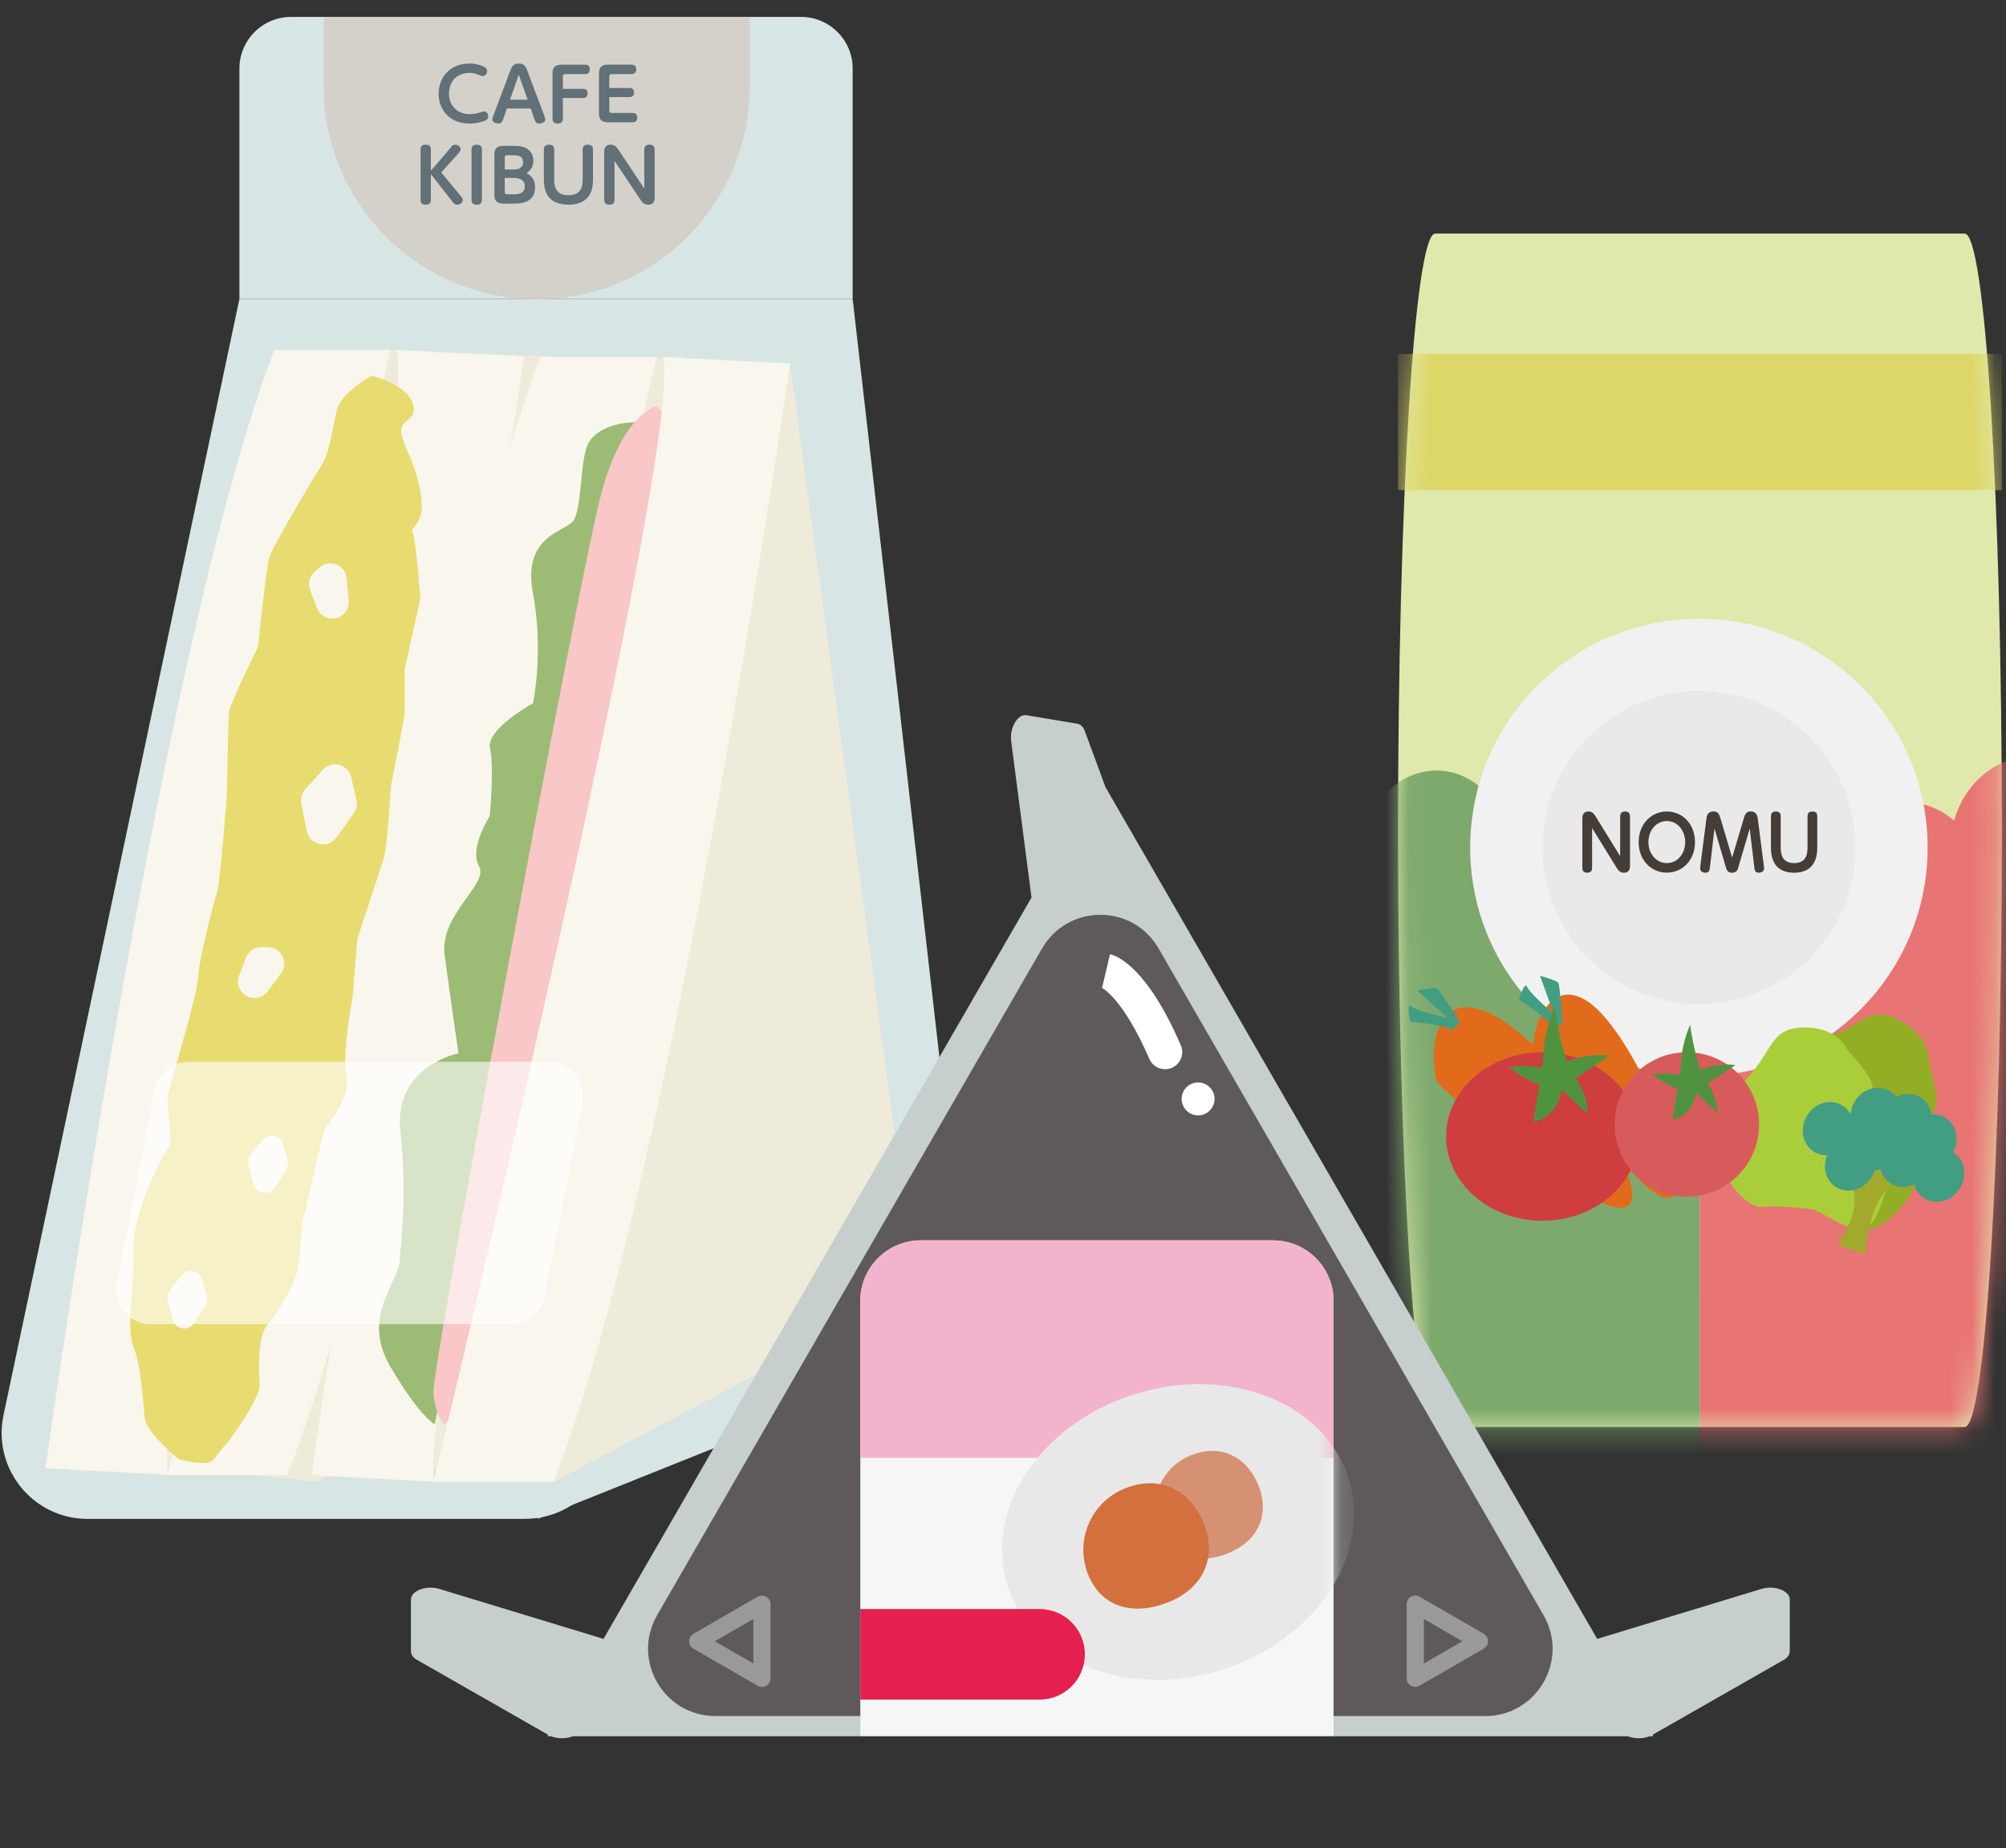 <svg width="89" height="82" viewBox="0 0 89 82" fill="none" xmlns="http://www.w3.org/2000/svg">
<rect x="0" y="0" width="89" height="82" fill="#333333" stroke="none"/>
<g clip-path="url(#clip0_401_11551)">
<path d="M23.299 67.386H3.886C1.464 67.386 -0.344 65.154 0.155 62.785L10.622 13.262H37.83L27.031 64.36C26.658 66.122 25.102 67.383 23.299 67.383V67.386Z" fill="#D8E5E5"/>
<path d="M12.913 0.75H35.539C36.803 0.75 37.83 1.777 37.83 3.041V13.261H10.622V3.041C10.622 1.777 11.649 0.75 12.913 0.75Z" fill="#D8E5E5"/>
<path d="M37.83 13.262L42.648 55.371C42.938 57.901 41.5 60.312 39.134 61.259L23.849 67.383" fill="#D8E5E5"/>
<path d="M14.361 0.75H33.267V3.824C33.267 9.041 29.032 13.277 23.814 13.277C18.597 13.277 14.361 9.041 14.361 3.824V0.75Z" fill="#D3D1C9"/>
<path d="M17.231 15.527L24.53 15.822L30.113 57.167L14.037 65.743L6.566 64.901L17.231 15.527Z" fill="#EFEBDA"/>
<path d="M12.167 15.527H17.32C17.32 15.527 6.391 62.35 7.483 65.432L2.019 65.139C2.019 65.139 7.016 29.031 12.167 15.527Z" fill="#F9F7ED"/>
<path d="M12.749 65.432H7.422C7.422 65.432 18.723 18.61 17.594 15.527L23.243 15.82C23.243 15.82 18.077 51.928 12.749 65.432Z" fill="#F9F7ED"/>
<path d="M27.752 15.836L35.051 16.131L40.633 57.221L24.56 65.743L17.086 64.906L27.752 15.836Z" fill="#EFEBDA"/>
<path d="M23.978 15.836H29.131C29.131 15.836 18.203 62.658 19.294 65.74L13.83 65.448C13.83 65.448 18.825 29.34 23.978 15.836Z" fill="#F9F7ED"/>
<path d="M16.486 16.673C16.486 16.673 15.158 17.389 14.946 18.175C14.737 18.961 14.667 20.036 14.246 20.68C13.828 21.324 12.079 24.259 11.939 24.76C11.8 25.262 11.448 28.695 11.448 28.695C11.448 28.695 10.211 31.201 10.166 31.558C10.12 31.914 10.064 35.278 10.064 35.278C10.064 35.278 9.772 39.144 9.629 39.573C9.487 40.002 8.79 42.722 8.79 43.366C8.79 44.01 7.601 47.947 7.462 48.519C7.323 49.09 7.741 50.665 7.462 50.952C7.183 51.239 5.853 53.959 5.922 55.389C5.992 56.818 5.568 58.895 5.922 59.756C6.274 60.614 6.343 62.261 6.416 62.905C6.488 63.549 7.913 64.732 7.913 64.732C7.913 64.732 9.214 65.126 9.495 64.732C9.777 64.337 10.171 63.908 10.171 63.908C10.171 63.908 11.593 61.977 11.523 61.403C11.454 60.831 11.454 59.184 11.872 58.755C12.29 58.326 13.06 57.038 13.2 56.322C13.339 55.606 13.339 54.391 13.479 53.962C13.618 53.532 14.249 50.383 14.458 50.026C14.667 49.67 15.576 48.666 15.367 47.736C15.158 46.805 15.646 44.23 15.646 44.23L15.855 41.652C15.855 41.652 16.904 38.502 17.044 38.001C17.183 37.499 17.35 34.852 17.35 34.852C17.35 34.852 17.953 31.845 17.953 31.63V29.699L18.653 26.549C18.653 26.549 18.449 23.902 18.307 23.615C18.165 23.328 18.935 23.328 18.653 21.826C18.374 20.323 17.953 19.964 17.814 19.248C17.674 18.532 18.589 18.746 18.307 17.888C18.026 17.029 16.486 16.67 16.486 16.67V16.673Z" fill="#E8DC70"/>
<path d="M28.388 18.747C27.629 18.675 26.338 18.962 26.035 19.82C25.732 20.678 25.807 22.613 25.429 23.111C25.051 23.61 23.16 23.755 23.648 26.333C24.136 28.911 23.648 31.199 23.648 31.199C23.648 31.199 21.545 32.344 21.741 33.203C21.937 34.061 21.727 36.21 21.727 36.21C21.727 36.21 20.797 37.642 21.253 38.428C21.709 39.214 19.488 40.574 19.726 42.364C19.962 44.153 20.343 46.73 20.343 46.73C20.343 46.73 17.46 47.302 17.763 50.167C18.066 53.029 17.795 54.891 17.741 55.891C17.688 56.894 16.016 58.397 17.309 60.615C18.6 62.833 19.286 63.193 19.286 63.193L28.393 18.747H28.388Z" fill="#9CBC75"/>
<path d="M29.125 18.02C29.125 18.02 27.588 18.317 26.62 22.11C25.652 25.903 19.12 60.759 19.23 61.832C19.34 62.903 19.724 63.192 19.724 63.192L22.237 60.4C22.237 60.4 32.519 20.203 29.125 18.02Z" fill="#F9C7C7"/>
<path d="M24.56 65.743H19.232C19.232 65.743 30.531 18.918 29.402 15.836L35.051 16.128C35.051 16.128 29.884 52.237 24.557 65.74L24.56 65.743Z" fill="#F9F7ED"/>
<path d="M14.162 25.187L13.951 25.38C13.728 25.582 13.653 25.901 13.76 26.18L14.063 26.974C14.238 27.427 14.798 27.588 15.187 27.296C15.388 27.143 15.498 26.896 15.474 26.644L15.38 25.657C15.324 25.056 14.605 24.779 14.16 25.187H14.162Z" fill="#F9F7ED"/>
<path d="M11.872 42.018H11.588C11.287 42.023 11.019 42.208 10.912 42.49L10.608 43.284C10.434 43.737 10.745 44.233 11.231 44.273C11.483 44.295 11.727 44.182 11.877 43.981L12.467 43.184C12.827 42.699 12.476 42.015 11.875 42.02L11.872 42.018Z" fill="#F9F7ED"/>
<path d="M14.329 34.15L13.546 35.017C13.39 35.188 13.326 35.422 13.371 35.65L13.615 36.873C13.742 37.498 14.552 37.675 14.924 37.157L15.697 36.084C15.82 35.913 15.863 35.698 15.815 35.494L15.582 34.477C15.45 33.903 14.726 33.713 14.329 34.15Z" fill="#F9F7ED"/>
<path d="M11.649 50.568L11.126 51.217C11.022 51.346 10.987 51.515 11.027 51.676L11.252 52.537C11.368 52.977 11.953 53.068 12.197 52.685L12.704 51.888C12.784 51.762 12.806 51.606 12.763 51.464L12.553 50.751C12.435 50.346 11.912 50.241 11.647 50.571L11.649 50.568Z" fill="#F9F7ED"/>
<path d="M8.06 56.582L7.537 57.231C7.432 57.36 7.397 57.529 7.438 57.69L7.663 58.551C7.778 58.991 8.363 59.082 8.607 58.698L9.114 57.902C9.195 57.776 9.216 57.62 9.173 57.478L8.964 56.764C8.846 56.359 8.323 56.255 8.057 56.585L8.06 56.582Z" fill="#F9F7ED"/>
<path opacity="0.6" d="M22.658 58.747H6.679C5.718 58.747 4.997 57.87 5.182 56.929L6.869 48.337C7.009 47.62 7.636 47.105 8.366 47.105H24.346C25.306 47.105 26.027 47.983 25.842 48.924L24.155 57.516C24.015 58.232 23.388 58.747 22.658 58.747Z" fill="white"/>
<path d="M19.463 4.152C19.463 3.374 20.032 2.818 20.826 2.818C21.177 2.818 21.429 2.934 21.505 2.982C21.604 3.038 21.609 3.111 21.609 3.148C21.609 3.266 21.526 3.374 21.413 3.374C21.368 3.374 21.343 3.363 21.295 3.344C21.081 3.261 21.016 3.234 20.837 3.234C20.225 3.234 19.919 3.666 19.919 4.149C19.919 4.699 20.308 5.064 20.831 5.064C21.016 5.064 21.188 5.026 21.271 4.997C21.413 4.948 21.429 4.943 21.464 4.943C21.558 4.943 21.66 5.015 21.66 5.16C21.66 5.27 21.601 5.318 21.531 5.345C21.236 5.469 20.984 5.479 20.82 5.479C19.949 5.479 19.46 4.868 19.46 4.152H19.463Z" fill="#627077"/>
<path d="M22.489 4.813L22.336 5.253C22.282 5.412 22.256 5.479 22.105 5.479C22.017 5.479 21.845 5.433 21.845 5.294C21.845 5.243 21.867 5.189 21.896 5.111L22.639 3.137C22.701 2.979 22.757 2.82 23.02 2.82C23.283 2.82 23.337 2.987 23.396 3.137L24.139 5.111C24.176 5.21 24.19 5.248 24.19 5.294C24.19 5.436 24.026 5.479 23.927 5.479C23.779 5.479 23.752 5.409 23.699 5.253L23.546 4.813H22.489ZM23.409 4.424L23.017 3.317L22.626 4.424H23.409Z" fill="#627077"/>
<path d="M25.861 3.939C25.909 3.939 26.07 3.939 26.07 4.141C26.07 4.285 25.998 4.347 25.861 4.347H24.973V5.267C24.973 5.358 24.946 5.479 24.747 5.479C24.6 5.479 24.514 5.423 24.514 5.267V3.28C24.514 3.132 24.514 2.869 24.914 2.869H25.952C26 2.869 26.167 2.869 26.167 3.078C26.167 3.274 26.03 3.288 25.952 3.288H25.078C24.997 3.288 24.973 3.312 24.973 3.398V3.942H25.861V3.939Z" fill="#627077"/>
<path d="M27.921 3.9C28.023 3.9 28.131 3.937 28.131 4.101C28.131 4.246 28.053 4.308 27.921 4.308H27.033V4.901C27.033 4.986 27.063 5.01 27.138 5.01H28.058C28.16 5.01 28.27 5.045 28.27 5.214C28.27 5.362 28.198 5.426 28.058 5.426H26.974C26.575 5.426 26.575 5.153 26.575 5.016V3.278C26.575 3.13 26.575 2.867 26.974 2.867H28.012C28.117 2.867 28.227 2.905 28.227 3.076C28.227 3.272 28.09 3.286 28.012 3.286H27.138C27.058 3.286 27.033 3.31 27.033 3.396V3.903H27.921V3.9Z" fill="#627077"/>
<path d="M19.973 6.578C19.973 6.578 20.035 6.5 20.043 6.487C20.091 6.436 20.158 6.42 20.19 6.42C20.317 6.42 20.44 6.514 20.44 6.618C20.44 6.669 20.397 6.734 20.367 6.771L19.576 7.651L20.448 8.703C20.512 8.783 20.531 8.829 20.531 8.874C20.531 9.006 20.384 9.081 20.279 9.081C20.174 9.081 20.121 9.008 20.054 8.923L19.117 7.726V8.869C19.117 8.958 19.091 9.081 18.892 9.081C18.744 9.081 18.659 9.022 18.659 8.869V6.635C18.659 6.541 18.688 6.42 18.887 6.42C19.034 6.42 19.117 6.476 19.117 6.635V7.576L19.973 6.575V6.578Z" fill="#627077"/>
<path d="M20.92 6.635C20.92 6.487 20.998 6.42 21.148 6.42C21.274 6.42 21.381 6.463 21.381 6.635V8.866C21.381 9.011 21.303 9.081 21.153 9.081C21.027 9.081 20.92 9.043 20.92 8.866V6.635Z" fill="#627077"/>
<path d="M22.334 9.032C21.934 9.032 21.934 8.758 21.934 8.621V6.883C21.934 6.736 21.934 6.473 22.334 6.473H22.774C22.935 6.473 23.101 6.473 23.273 6.542C23.485 6.626 23.664 6.827 23.664 7.13C23.664 7.46 23.485 7.591 23.358 7.685C23.477 7.747 23.739 7.886 23.739 8.31C23.739 9.032 23.029 9.032 22.8 9.032H22.334ZM22.393 7.519H22.814C23.087 7.519 23.208 7.382 23.208 7.197C23.208 6.894 22.927 6.888 22.798 6.888H22.5C22.42 6.888 22.395 6.918 22.395 6.998V7.516L22.393 7.519ZM22.393 7.892V8.509C22.393 8.594 22.422 8.619 22.497 8.619H22.822C22.937 8.619 23.286 8.619 23.286 8.267C23.286 7.916 22.913 7.894 22.833 7.894H22.39L22.393 7.892Z" fill="#627077"/>
<path d="M24.131 6.635C24.131 6.549 24.152 6.42 24.356 6.42C24.506 6.42 24.59 6.482 24.59 6.635V7.917C24.59 8.182 24.59 8.662 25.22 8.662C25.85 8.662 25.85 8.182 25.85 7.917V6.635C25.85 6.549 25.872 6.42 26.078 6.42C26.253 6.42 26.309 6.503 26.309 6.635V7.933C26.309 8.217 26.309 9.081 25.22 9.081C24.131 9.081 24.131 8.22 24.131 7.933V6.635Z" fill="#627077"/>
<path d="M28.586 6.635C28.586 6.578 28.589 6.42 28.812 6.42C28.94 6.42 29.045 6.463 29.045 6.635V8.772C29.045 8.858 29.045 9.081 28.761 9.081C28.57 9.081 28.492 8.976 28.409 8.85L27.264 7.139V8.869C27.264 8.923 27.261 9.081 27.036 9.081C26.91 9.081 26.805 9.038 26.805 8.869V6.731C26.805 6.651 26.805 6.42 27.09 6.42C27.28 6.42 27.355 6.525 27.441 6.653L28.586 8.362V6.635Z" fill="#627077"/>
</g>
<path d="M87.166 10.363H63.675C62.766 10.363 62.027 22.215 62.027 36.837C62.027 51.458 62.766 63.31 63.675 63.31H87.168C88.078 63.31 88.816 51.458 88.816 36.837C88.816 22.215 88.078 10.363 87.166 10.363Z" fill="#E1E8AC"/>
<path d="M75.95 46.957C78.247 48.094 79.258 51.034 78.207 53.521C77.156 56.008 74.439 57.102 72.142 55.964" fill="#DDA528"/>
<path d="M75.95 46.957C78.247 48.094 79.258 51.034 78.207 53.521C77.156 56.008 74.439 57.102 72.142 55.964" stroke="#E5E2B3" stroke-width="2.83" stroke-miterlimit="10"/>
<path d="M76.125 52.488C77.185 49.981 76.685 47.277 75.009 46.447C73.333 45.616 71.115 46.975 70.055 49.481C68.995 51.988 69.495 54.693 71.171 55.523C72.847 56.353 75.065 54.994 76.125 52.488Z" fill="#DDA528" stroke="#E5E2B3" stroke-width="2.83" stroke-miterlimit="10"/>
<mask id="mask0_401_11551" style="mask-type:luminance" maskUnits="userSpaceOnUse" x="62" y="10" width="27" height="54">
<path d="M87.165 10.363H63.674C62.765 10.363 62.026 22.215 62.026 36.837C62.026 51.458 62.765 63.31 63.674 63.31H87.167C88.077 63.31 88.815 51.458 88.815 36.837C88.815 22.215 88.077 10.363 87.165 10.363Z" fill="white"/>
</mask>
<g mask="url(#mask0_401_11551)">
<path d="M75.375 37.31H66.836C66.717 35.564 65.371 34.185 63.728 34.185C62.085 34.185 60.739 35.564 60.62 37.31H60.312C60.287 37.31 60.267 37.332 60.267 37.359V64.578C60.267 64.605 60.287 64.626 60.312 64.626H75.377C75.402 64.626 75.422 64.605 75.422 64.578V37.359C75.422 37.332 75.402 37.31 75.377 37.31H75.375Z" fill="#7DA96D"/>
<path d="M94 37.565C94 35.337 92.33 33.529 90.271 33.529C88.583 33.529 87.16 34.742 86.699 36.406C86.121 35.904 85.389 35.602 84.59 35.602C83.343 35.602 82.256 36.338 81.671 37.429H75.421V64.628H90.574V41.587C92.492 41.418 94 39.684 94 37.568V37.565Z" fill="#E97474"/>
<path d="M88.816 15.705H62.027V21.745H88.816V15.705Z" fill="#DDD768"/>
</g>
<path d="M75.375 47.751C80.98 47.751 85.523 43.207 85.523 37.603C85.523 31.998 80.98 27.455 75.375 27.455C69.771 27.455 65.228 31.998 65.228 37.603C65.228 43.207 69.771 47.751 75.375 47.751Z" fill="#F1F1F1"/>
<path d="M75.375 44.545C79.21 44.545 82.319 41.436 82.319 37.601C82.319 33.767 79.21 30.658 75.375 30.658C71.541 30.658 68.432 33.767 68.432 37.601C68.432 41.436 71.541 44.545 75.375 44.545Z" fill="#E9E9E9"/>
<path d="M63.782 48.045C63.502 47.592 63.239 43.891 65.857 44.849C68.476 45.806 73.328 52.378 72.272 53.459C71.216 54.539 63.969 48.345 63.784 48.045L63.782 48.045Z" fill="#E26B1B"/>
<path d="M68.09 46.62C67.778 46.505 68.481 43.053 70.491 44.464C72.503 45.874 75.25 52.459 74.138 53.106C73.026 53.752 68.362 46.724 68.088 46.623L68.09 46.62Z" fill="#E26B1B"/>
<path d="M68.739 45.567L69.324 45.431C69.324 45.431 69.217 43.68 69.129 43.587C69.041 43.495 68.324 43.289 68.324 43.289L68.947 45.004C68.947 45.004 67.863 44.061 67.752 43.782C67.641 43.502 67.391 44.352 67.391 44.352C67.391 44.352 68.407 45.002 68.816 45.45L68.741 45.569L68.739 45.567Z" fill="#419E83"/>
<path d="M64.327 45.767L64.779 45.371C64.779 45.371 63.86 43.877 63.739 43.837C63.618 43.796 62.888 43.953 62.888 43.953L64.245 45.172C64.245 45.172 62.845 44.851 62.615 44.657C62.386 44.463 62.566 45.33 62.566 45.33C62.566 45.33 63.768 45.425 64.34 45.627L64.33 45.767L64.327 45.767Z" fill="#419E83"/>
<path d="M71.885 36.221C71.885 36.163 71.887 36.002 72.096 36.002C72.218 36.002 72.317 36.043 72.317 36.221V38.404C72.317 38.491 72.317 38.718 72.047 38.718C71.869 38.718 71.793 38.611 71.714 38.481L70.636 36.735V38.501C70.636 38.557 70.633 38.718 70.422 38.718C70.305 38.718 70.204 38.676 70.204 38.501V36.319C70.204 36.236 70.204 36.002 70.471 36.002C70.649 36.002 70.724 36.109 70.805 36.241L71.882 37.985V36.221H71.885Z" fill="#443D38"/>
<path d="M73.952 36.002C74.645 36.002 75.201 36.557 75.201 37.359C75.201 38.16 74.648 38.715 73.952 38.715C73.257 38.715 72.703 38.162 72.703 37.359C72.703 36.555 73.266 36.002 73.952 36.002ZM73.952 38.291C74.436 38.291 74.767 37.86 74.767 37.359C74.767 36.857 74.434 36.426 73.952 36.426C73.471 36.426 73.135 36.854 73.135 37.359C73.135 37.863 73.471 38.291 73.952 38.291Z" fill="#443D38"/>
<path d="M77.356 36.341C77.417 36.141 77.455 36 77.673 36C77.948 36 77.975 36.229 77.99 36.341L78.254 38.389C78.261 38.416 78.265 38.492 78.265 38.526C78.265 38.706 78.078 38.716 78.033 38.716C77.86 38.716 77.849 38.611 77.831 38.455L77.63 36.758L77.126 38.472C77.097 38.577 77.054 38.718 76.852 38.718C76.649 38.718 76.606 38.601 76.57 38.472L76.066 36.758L75.866 38.458C75.848 38.611 75.837 38.716 75.663 38.716C75.627 38.716 75.432 38.709 75.432 38.526C75.432 38.489 75.441 38.411 75.443 38.389L75.706 36.341C75.722 36.214 75.749 36 76.021 36C76.242 36 76.28 36.136 76.341 36.341L76.85 38.046L77.358 36.341H77.356Z" fill="#443D38"/>
<path d="M78.572 36.221C78.572 36.133 78.592 36.002 78.784 36.002C78.925 36.002 79.004 36.065 79.004 36.221V37.529C79.004 37.8 79.004 38.291 79.601 38.291C80.197 38.291 80.195 37.802 80.195 37.529V36.221C80.195 36.133 80.215 36.002 80.409 36.002C80.571 36.002 80.627 36.087 80.627 36.221V37.546C80.627 37.838 80.627 38.718 79.598 38.718C78.57 38.718 78.57 37.838 78.57 37.546V36.221H78.572Z" fill="#443D38"/>
<path d="M68.432 54.159C70.792 54.159 72.705 52.485 72.705 50.42C72.705 48.355 70.792 46.682 68.432 46.682C66.073 46.682 64.16 48.355 64.16 50.42C64.16 52.485 66.073 54.159 68.432 54.159Z" fill="#CE3E3E"/>
<path d="M68.977 44.672C69.087 45.495 69.267 46.306 69.514 47.093C70.118 46.847 70.773 46.759 71.412 46.835C70.908 47.173 70.403 47.509 69.899 47.848C70.239 48.286 70.437 48.854 70.446 49.429C70.055 49.061 69.663 48.693 69.271 48.328C69.233 49.034 68.693 49.667 68.047 49.77C68.101 49.219 68.189 48.674 68.308 48.138C67.795 47.941 67.316 47.651 66.893 47.281C66.998 47.373 67.728 47.261 67.923 47.295C68.409 47.38 68.445 47.497 68.466 46.932C68.495 46.15 68.664 45.381 68.977 44.674V44.672Z" fill="#50933F"/>
<path d="M78.417 49.371C78.399 48.62 78.15 46.565 80.366 46.173C82.583 45.781 82.799 44.465 84.246 45.24C85.694 46.014 85.581 47.115 85.581 47.115C85.581 47.115 85.867 48.09 85.919 48.733C85.97 49.376 85.318 49.717 85.086 50.92C84.854 52.123 85.158 51.95 84.888 52.769C84.746 53.195 83.517 54.651 82.849 54.52C82.18 54.388 81.411 52.769 81.15 52.583C80.889 52.398 79.829 51.626 79.279 51.395C78.73 51.163 78.431 50.089 78.415 49.368L78.417 49.371Z" fill="#93AD25"/>
<path d="M76.59 52.181C76.25 51.526 75.142 49.836 76.934 48.37C78.725 46.903 78.349 45.632 79.965 45.586C81.581 45.539 81.955 46.572 81.955 46.572C81.955 46.572 82.628 47.288 82.952 47.831C83.276 48.374 82.846 49.005 83.159 50.187C83.472 51.368 83.668 51.061 83.78 51.923C83.838 52.371 83.379 54.281 82.734 54.502C82.088 54.724 80.708 53.679 80.397 53.648C80.087 53.616 78.815 53.467 78.232 53.54C77.65 53.614 76.92 52.815 76.594 52.186L76.59 52.181Z" fill="#AACE3A"/>
<path d="M74.841 53.091C76.611 53.091 78.046 51.656 78.046 49.886C78.046 48.116 76.611 46.682 74.841 46.682C73.071 46.682 71.637 48.116 71.637 49.886C71.637 51.656 73.071 53.091 74.841 53.091Z" fill="#D85B5B"/>
<path d="M74.988 45.465C75.078 46.145 75.229 46.812 75.431 47.463C75.929 47.26 76.469 47.187 76.998 47.248C76.581 47.526 76.165 47.806 75.749 48.084C76.03 48.447 76.192 48.914 76.201 49.387C75.877 49.085 75.555 48.78 75.231 48.478C75.2 49.06 74.754 49.584 74.221 49.667C74.266 49.214 74.338 48.763 74.437 48.32C74.013 48.157 73.617 47.918 73.269 47.614C73.356 47.689 73.957 47.599 74.119 47.626C74.52 47.696 74.549 47.791 74.567 47.326C74.592 46.681 74.731 46.045 74.988 45.463V45.465Z" fill="#50933F"/>
<path d="M82.091 52.533C82.091 52.533 82.794 53.318 81.537 55.2C82.612 55.707 82.763 55.576 82.763 55.576C82.763 55.576 82.859 52.967 84.295 52.351C84.01 51.674 83.43 50.608 82.09 52.535L82.091 52.533Z" fill="#A1AA2D"/>
<path d="M86.735 50.121C86.568 49.667 86.147 49.412 85.695 49.439C85.684 49.363 85.665 49.288 85.637 49.215C85.418 48.624 84.766 48.366 84.18 48.641C84.165 48.647 84.151 48.655 84.138 48.663C83.844 48.279 83.318 48.144 82.835 48.369C82.414 48.565 82.144 48.982 82.104 49.422C81.836 48.942 81.251 48.752 80.72 49.002C80.133 49.276 79.835 49.977 80.055 50.569C80.218 51.01 80.621 51.265 81.059 51.254C80.946 51.532 80.929 51.848 81.035 52.138C81.254 52.73 81.906 52.987 82.492 52.713C82.818 52.56 83.056 52.274 83.164 51.949C83.251 51.932 83.339 51.904 83.424 51.863C83.424 51.862 83.427 51.861 83.429 51.86C83.439 51.898 83.451 51.937 83.464 51.975C83.683 52.567 84.335 52.824 84.921 52.55C84.921 52.55 84.924 52.548 84.926 52.549C84.934 52.577 84.943 52.608 84.953 52.637C85.172 53.229 85.824 53.486 86.41 53.212C86.997 52.937 87.295 52.236 87.076 51.644C86.992 51.415 86.842 51.239 86.658 51.12C86.817 50.816 86.856 50.452 86.735 50.121Z" fill="#419E83"/>
<g clip-path="url(#clip1_401_11551)">
<path d="M78.148 70.493L70.862 72.709L61.087 55.779L49.049 34.926L48.11 32.38C48.037 32.227 47.927 32.131 47.801 32.109L45.537 31.731C45.148 31.667 44.786 32.294 44.864 32.893L45.765 39.819L36.551 55.779L26.776 72.709L19.491 70.493C18.914 70.316 18.232 70.573 18.232 70.965V73.261C18.232 73.39 18.31 73.513 18.447 73.61L24.279 76.941C24.279 76.941 24.305 76.955 24.319 76.963L24.279 77.03H24.453C24.74 77.145 25.118 77.148 25.411 77.03H72.228C72.52 77.148 72.898 77.145 73.185 77.03H73.36L73.32 76.963C73.32 76.963 73.346 76.95 73.36 76.941L79.192 73.61C79.331 73.513 79.406 73.39 79.406 73.261V70.965C79.406 70.57 78.727 70.316 78.148 70.493Z" fill="#C6CECE"/>
<path d="M46.235 42.079C47.383 40.088 50.256 40.088 51.404 42.079L59.942 56.867L68.481 71.656C69.629 73.646 68.194 76.133 65.895 76.133H31.741C29.445 76.133 28.008 73.646 29.156 71.656L37.694 56.867L46.232 42.079H46.235Z" fill="#5E5A5B"/>
<path d="M40.851 55.029H56.482C57.963 55.029 59.165 56.231 59.165 57.712V77.017H38.169V57.712C38.169 56.231 39.371 55.029 40.851 55.029Z" fill="#F6F6F6"/>
<path d="M40.851 55.029H56.482C57.963 55.029 59.165 56.231 59.165 57.712V64.678H38.169V57.712C38.169 56.231 39.371 55.029 40.851 55.029Z" fill="#F4B3CC"/>
<mask id="mask1_401_11551" style="mask-type:luminance" maskUnits="userSpaceOnUse" x="38" y="55" width="22" height="23">
<path d="M40.851 55.029H56.482C57.963 55.029 59.165 56.231 59.165 57.712V77.017H38.169V57.712C38.169 56.231 39.371 55.029 40.851 55.029Z" fill="white"/>
</mask>
<g mask="url(#mask1_401_11551)">
<path d="M54.162 74.091C58.346 72.798 60.889 69.007 59.844 65.624C58.798 62.242 54.558 60.548 50.374 61.842C46.191 63.135 43.647 66.926 44.693 70.309C45.738 73.691 49.978 75.385 54.162 74.091Z" fill="#E8E8E8"/>
<path d="M54.657 68.835C53.391 69.42 52.061 69.24 51.476 67.974C50.891 66.708 51.441 65.206 52.707 64.621C53.973 64.036 55.188 64.492 55.773 65.761C56.358 67.03 55.921 68.25 54.655 68.835H54.657Z" fill="#D69072"/>
<path d="M52.036 70.995C50.563 71.676 49.018 71.467 48.337 69.994C47.655 68.521 48.297 66.775 49.769 66.096C51.242 65.418 52.656 65.949 53.337 67.422C54.018 68.894 53.509 70.316 52.036 70.997V70.995Z" fill="#D3703D"/>
</g>
<path d="M38.169 71.385H46.123C47.23 71.385 48.132 72.283 48.132 73.394C48.132 74.502 47.233 75.403 46.123 75.403H38.169V71.388V71.385Z" fill="#E51F4E"/>
<path d="M51.688 47.436C51.393 47.436 51.114 47.264 50.991 46.977C49.792 44.209 48.85 43.801 48.842 43.799C48.877 43.812 48.899 43.815 48.899 43.815L49.247 42.334C49.612 42.42 50.913 42.964 52.389 46.374C52.555 46.76 52.378 47.208 51.992 47.374C51.892 47.417 51.79 47.436 51.691 47.436H51.688Z" fill="white"/>
<path d="M53.156 49.483C53.559 49.483 53.886 49.156 53.886 48.753C53.886 48.35 53.559 48.023 53.156 48.023C52.753 48.023 52.426 48.35 52.426 48.753C52.426 49.156 52.753 49.483 53.156 49.483Z" fill="white"/>
<path d="M33.804 74.839C33.737 74.839 33.673 74.823 33.614 74.788L30.765 73.144C30.647 73.076 30.575 72.951 30.575 72.814C30.575 72.677 30.647 72.553 30.765 72.484L33.614 70.839C33.732 70.772 33.877 70.772 33.995 70.839C34.113 70.906 34.185 71.032 34.185 71.169V74.461C34.185 74.597 34.113 74.721 33.995 74.791C33.936 74.826 33.871 74.842 33.804 74.842V74.839ZM31.715 72.814L33.423 73.801V71.826L31.715 72.814Z" fill="#999999"/>
<path d="M62.791 74.84C62.724 74.84 62.66 74.823 62.601 74.789C62.483 74.722 62.41 74.596 62.41 74.459V71.167C62.41 71.031 62.483 70.907 62.601 70.837C62.719 70.77 62.864 70.77 62.981 70.837L65.83 72.482C65.948 72.549 66.021 72.675 66.021 72.812C66.021 72.948 65.948 73.072 65.83 73.142L62.981 74.786C62.922 74.821 62.858 74.837 62.791 74.837V74.84ZM63.172 71.827V73.802L64.881 72.814L63.172 71.827Z" fill="#999999"/>
</g>
<defs>
<clipPath id="clip0_401_11551">
<rect width="42.614" height="66.635" fill="white" transform="translate(0.072 0.75)"/>
</clipPath>
<clipPath id="clip1_401_11551">
<rect width="61.176" height="49.304" fill="white" transform="translate(18.23 31.727)"/>
</clipPath>
</defs>
</svg>
